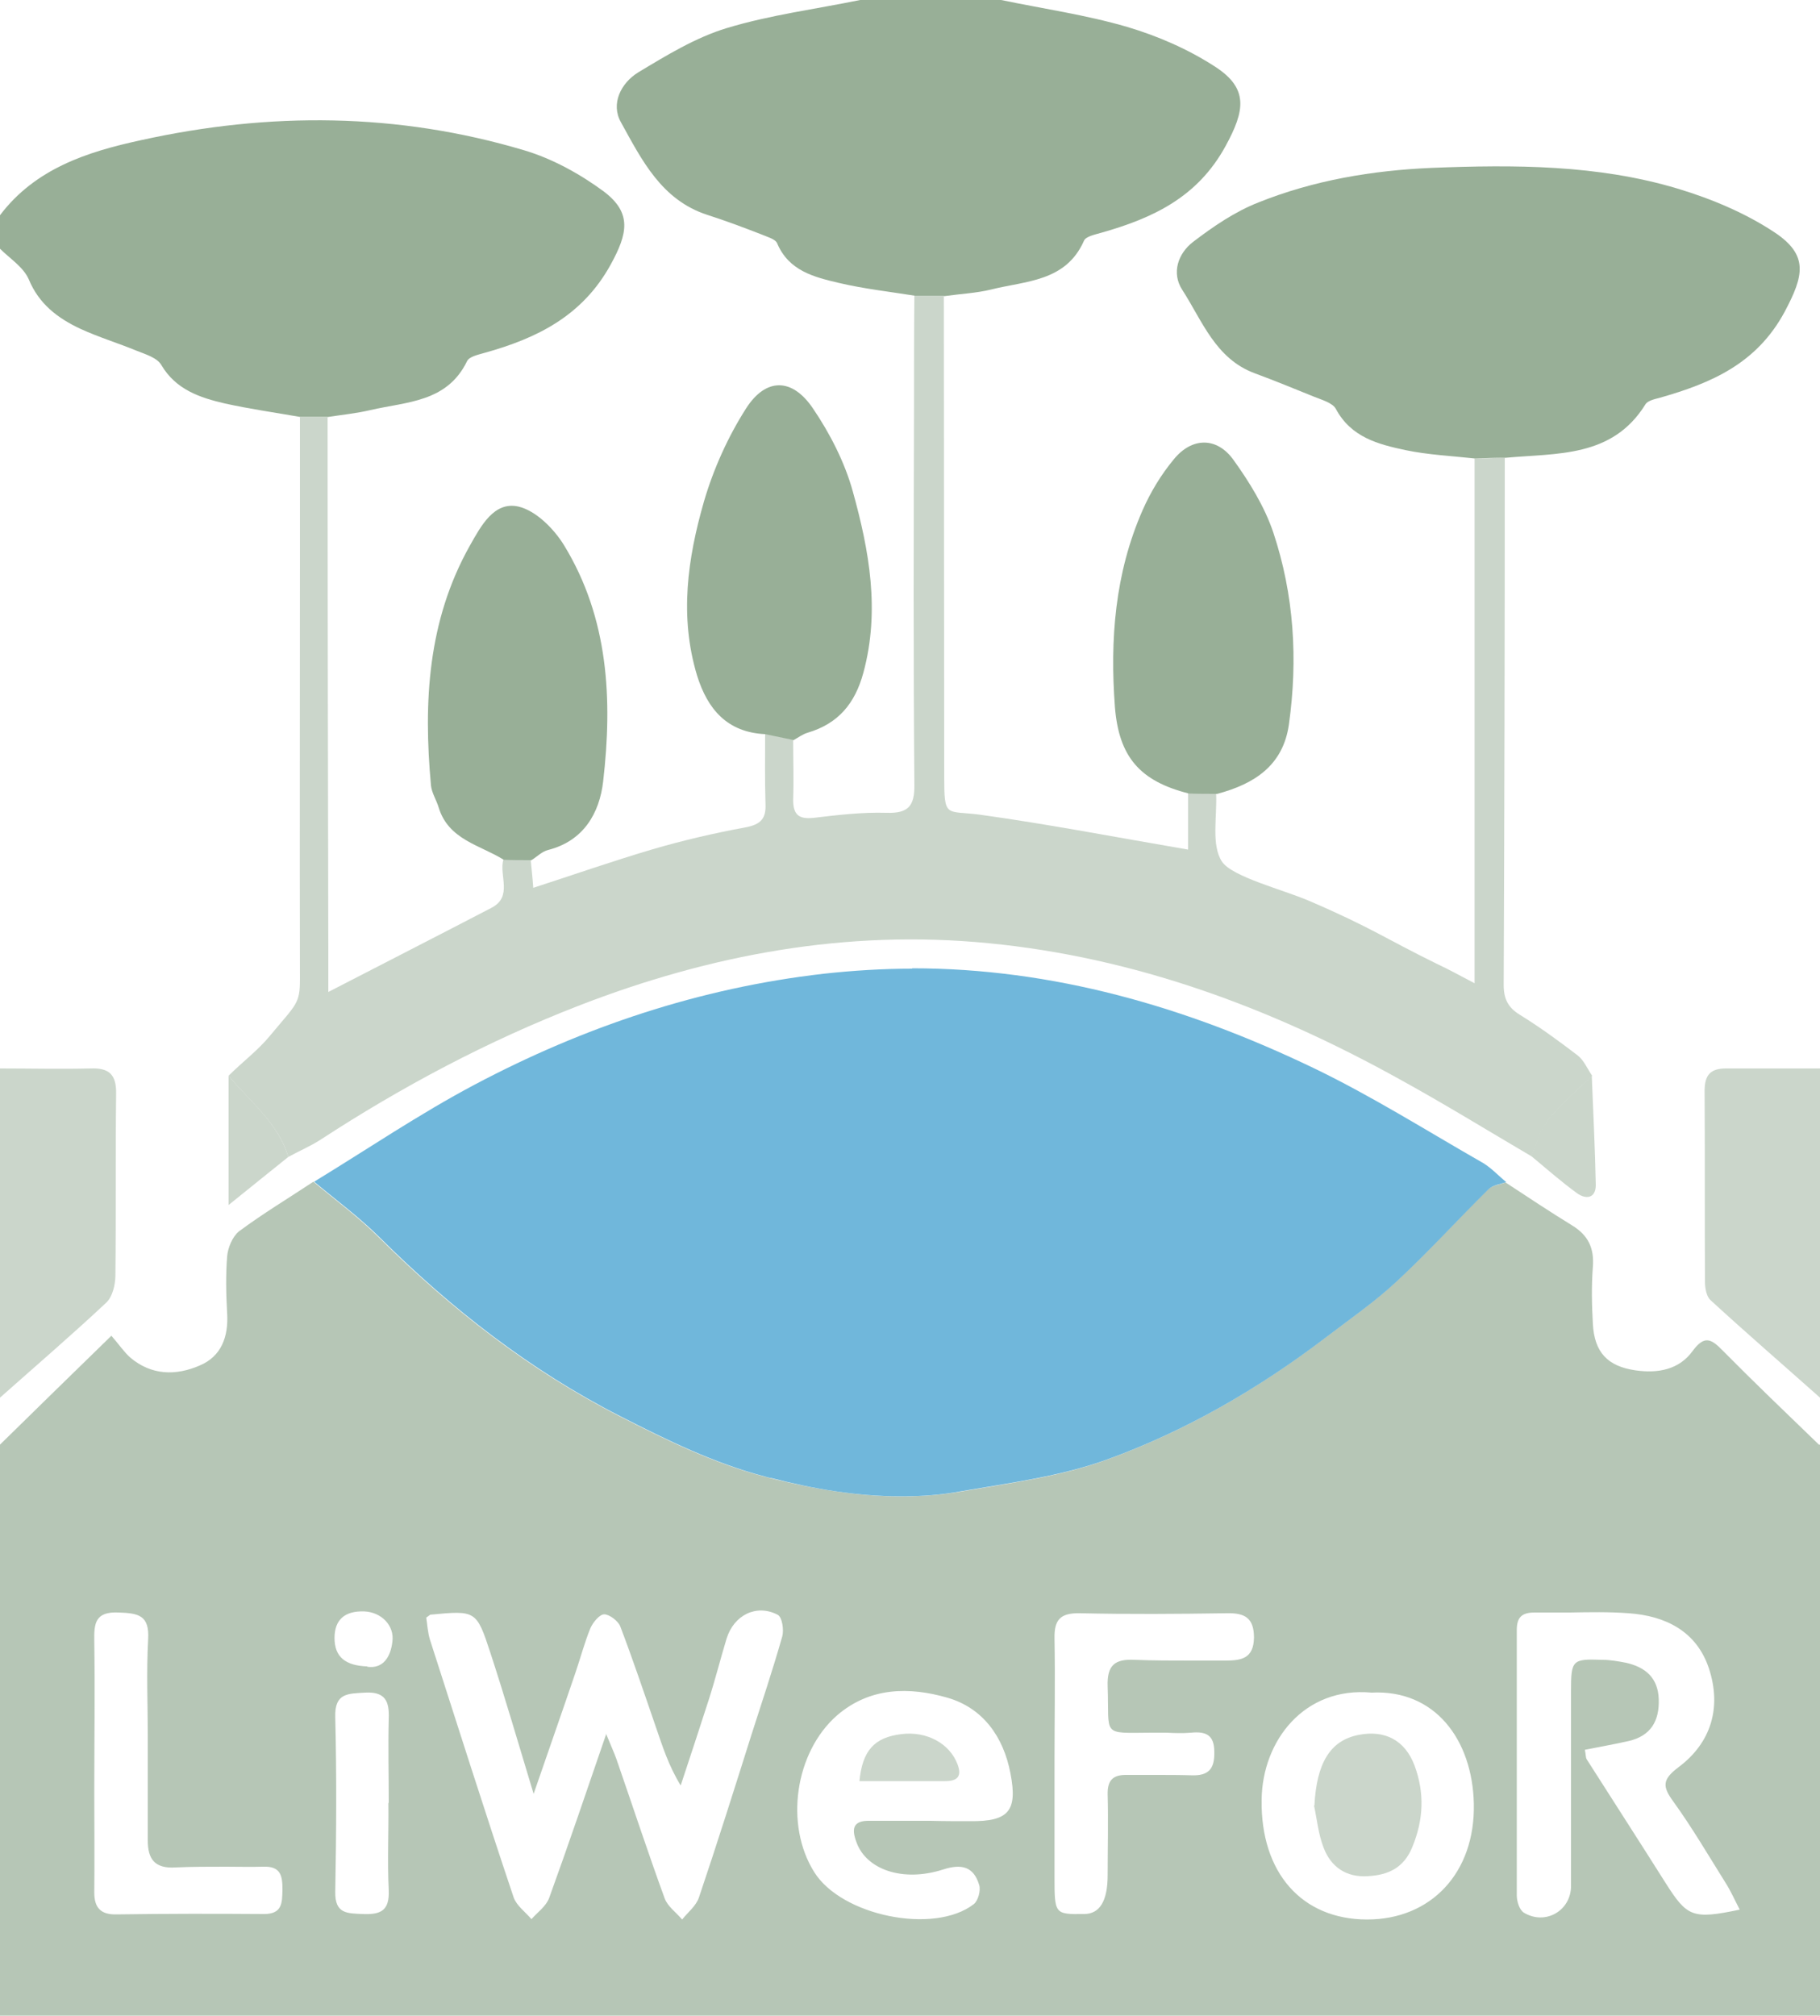 <?xml version="1.0" encoding="UTF-8"?><svg id="Layer_1" xmlns="http://www.w3.org/2000/svg" viewBox="0 0 50 55.35"><defs><style>.cls-1{fill:#98af97;}.cls-2{fill:#b6c6b6;}.cls-3{fill:#cbd6cb;}.cls-4{fill:#70b7db;}.cls-5{fill:#5aa6c5;}</style></defs><path class="cls-2" d="M50,39.67v15.68H0v-15.68c1-.98,2-1.96,3.06-2.99,.21,.24,.35,.45,.52,.6,.58,.49,1.25,.5,1.9,.22,.6-.25,.8-.79,.76-1.44-.03-.52-.04-1.05,0-1.56,.02-.24,.15-.55,.33-.69,.66-.49,1.36-.91,2.04-1.36,.61,.51,1.25,.98,1.81,1.54,1.96,1.95,4.13,3.64,6.6,4.9,1.27,.65,2.58,1.29,3.95,1.65,1.76,.46,3.59,.73,5.42,.42,1.34-.23,2.73-.41,4-.87,2.15-.78,4.14-1.93,5.97-3.32,.68-.52,1.38-1,2-1.58,.87-.81,1.67-1.69,2.51-2.52,.12-.12,.33-.14,.49-.2,.61,.4,1.21,.8,1.83,1.18,.44,.27,.61,.62,.57,1.14-.04,.52-.03,1.04,0,1.56,.04,.79,.41,1.17,1.17,1.28,.62,.09,1.2-.02,1.57-.53,.33-.45,.52-.33,.84,0,.86,.87,1.75,1.72,2.63,2.57m-33.32,7.94c.13,.32,.22,.51,.29,.71,.44,1.27,.86,2.55,1.32,3.81,.08,.22,.32,.39,.48,.58,.16-.2,.38-.37,.46-.6,.5-1.48,.97-2.97,1.44-4.46,.29-.9,.59-1.8,.85-2.71,.05-.18,0-.54-.13-.6-.58-.3-1.2,.01-1.4,.66-.17,.56-.31,1.12-.49,1.68-.25,.78-.51,1.56-.77,2.35-.34-.56-.5-1.08-.68-1.6-.32-.93-.63-1.85-.98-2.77-.06-.15-.3-.33-.44-.33-.13,0-.31,.22-.38,.38-.16,.39-.27,.81-.41,1.22-.36,1.06-.73,2.11-1.15,3.33-.43-1.42-.79-2.66-1.19-3.88-.38-1.16-.4-1.16-1.65-1.04l-.11,.08c.03,.19,.04,.4,.1,.6,.76,2.36,1.51,4.73,2.3,7.08,.08,.23,.32,.4,.49,.6,.17-.19,.41-.36,.49-.59,.53-1.46,1.03-2.94,1.57-4.51m31.13,4.83c-.13-.25-.24-.5-.38-.72-.47-.75-.92-1.52-1.44-2.24-.3-.41-.31-.6,.14-.94,.9-.67,1.19-1.64,.84-2.71-.34-1.03-1.2-1.45-2.21-1.52-.53-.04-1.07-.03-1.61-.02-.32,0-.65,0-.97,0-.35,0-.49,.13-.49,.48,0,2.43,0,4.86,0,7.29,0,.16,.07,.39,.19,.47,.59,.36,1.3-.05,1.3-.73,0-1.78,0-3.57,0-5.35,0-.86,.03-.89,.87-.86,.21,0,.43,.04,.64,.08,.53,.12,.88,.41,.9,1,.02,.6-.22,1.01-.83,1.15-.4,.09-.8,.16-1.2,.24,.03,.14,.02,.21,.05,.26,.72,1.13,1.45,2.26,2.17,3.4,.59,.93,.74,1,2.03,.73m-22.23-2.44h0c.37,.01,.74,.01,1.1,.01,1.05,.01,1.3-.28,1.1-1.31-.19-1.01-.76-1.8-1.73-2.08-1.04-.3-2.13-.3-3.04,.49-1.15,1.01-1.44,3-.62,4.3,.75,1.2,3.29,1.72,4.38,.88,.12-.09,.2-.38,.15-.53-.15-.5-.48-.59-1-.42-1.1,.35-2.1,0-2.37-.75-.14-.37-.1-.6,.36-.59,.55,0,1.1,0,1.66,0m12.13-3.52c-1.84-.17-3,1.31-3.02,2.94-.03,2,1.1,3.29,2.9,3.29,1.75,0,2.97-1.28,2.93-3.18-.04-1.76-1.07-3.14-2.81-3.05m-8.71,1.92h0c0,1.04,0,2.09,0,3.13,0,1.03,0,1.04,.81,1.03q.65,0,.65-1.07c0-.74,.02-1.48,0-2.21-.01-.4,.15-.55,.54-.54,.27,0,.53,0,.8,0,.32,0,.63,0,.95,.01,.48,.02,.65-.17,.64-.64,0-.47-.23-.57-.64-.53-.23,.02-.46,.01-.68,0-.14,0-.28,0-.42,0-1.38,.01-1.14,.1-1.19-1.27-.02-.58,.19-.76,.75-.73,.51,.02,1.03,.02,1.54,.02,.31,0,.63,0,.94,0,.45,0,.78-.06,.79-.63,0-.54-.25-.68-.74-.67-1.35,.02-2.7,.03-4.05,0-.54-.01-.7,.19-.69,.69,.02,1.14,0,2.27,0,3.41m-24.91-.71h0c0-.89-.04-1.78,.01-2.67,.04-.67-.27-.72-.81-.74-.64-.03-.68,.29-.67,.78,.02,1.38,0,2.77,0,4.15,0,.92,.01,1.84,0,2.76,0,.42,.18,.61,.61,.6,1.35-.02,2.7-.02,4.05-.01,.51,0,.5-.31,.51-.67,0-.39-.05-.65-.54-.63-.34,.01-.68,0-1.02,0-.46,0-.92,0-1.37,.02-.59,.04-.77-.24-.77-.74,0-.95,0-1.9,0-2.86m6.62,1.83c0-.77-.02-1.54,0-2.31,.02-.49-.1-.75-.65-.72-.46,.03-.84,0-.82,.67,.04,1.6,.03,3.2,0,4.8-.01,.61,.33,.59,.76,.61,.5,.02,.73-.1,.71-.65-.04-.8,0-1.6-.01-2.4m-.58-3.74c.43,.06,.64-.26,.69-.69,.06-.45-.31-.81-.77-.83-.54-.02-.82,.23-.82,.73,0,.52,.3,.76,.9,.78"/><path class="cls-1" d="M25.13,8.12c-.69-.11-1.4-.19-2.08-.35-.68-.16-1.38-.33-1.7-1.09-.05-.12-.29-.18-.45-.25-.49-.19-.97-.37-1.47-.53-1.26-.41-1.8-1.51-2.37-2.54-.29-.51,0-1.08,.47-1.37,.78-.47,1.58-.96,2.44-1.22,1.19-.36,2.44-.52,3.66-.77h3.87c1.16,.24,2.34,.41,3.47,.74,.84,.25,1.67,.61,2.41,1.09,.93,.6,.82,1.21,.29,2.18-.77,1.41-2,1.98-3.41,2.38-.17,.05-.43,.1-.48,.22-.5,1.13-1.6,1.1-2.55,1.34-.41,.1-.85,.12-1.27,.18-.27,0-.54,0-.81,0Z"/><path class="cls-1" d="M0,5.91c.97-1.28,2.39-1.74,3.87-2.06,3.53-.78,7.06-.76,10.54,.28,.77,.23,1.53,.65,2.18,1.13,.78,.59,.65,1.16,.19,2-.78,1.42-2.03,2.03-3.47,2.43-.17,.05-.42,.1-.48,.23-.55,1.13-1.66,1.11-2.65,1.34-.38,.09-.78,.13-1.17,.19-.25,0-.51,0-.76,0-.69-.12-1.39-.22-2.07-.37-.69-.16-1.35-.38-1.75-1.06-.12-.2-.43-.29-.68-.39-.51-.21-1.04-.37-1.54-.6-.62-.29-1.14-.68-1.42-1.36C.64,7.33,.27,7.1,0,6.83v-.92Z"/><path class="cls-3" d="M0,29.34c.83,0,1.66,.02,2.49,0,.51-.02,.71,.17,.7,.7-.02,1.66,0,3.32-.02,4.98,0,.26-.08,.59-.25,.75C1.97,36.66,.98,37.51,0,38.38v-9.04Z"/><path class="cls-3" d="M50,38.38c-1-.89-2.02-1.77-3.01-2.68-.11-.1-.15-.33-.15-.5-.01-1.75,0-3.5-.01-5.25,0-.44,.17-.61,.59-.61,.86,0,1.72,0,2.58,0v9.04Z"/><path class="cls-4" d="M25.06,26.6c-.8,0-1.62,.05-2.44,.14-3.4,.39-6.59,1.46-9.59,3.05-1.51,.8-2.94,1.77-4.4,2.66,.61,.51,1.25,.98,1.81,1.54,1.96,1.95,4.13,3.64,6.6,4.9,1.27,.65,2.58,1.29,3.95,1.65,.07,.02,.14,.04,.21,.05,1.16,.3,2.35,.5,3.56,.5h.01c.55,0,1.1-.04,1.64-.14,1.34-.23,2.73-.41,4-.87,2.15-.78,4.14-1.93,5.97-3.32,.68-.52,1.38-1,2-1.58,.87-.81,1.67-1.69,2.51-2.52,.12-.12,.33-.14,.49-.2-.21-.17-.4-.38-.63-.52-1.54-.88-3.06-1.84-4.66-2.61-3.52-1.69-7.17-2.74-11.03-2.74"/><path class="cls-5" d="M24.77,41.1h0m-3.57-.5c1.16,.3,2.35,.5,3.56,.5-1.2,0-2.39-.2-3.56-.5"/><path class="cls-3" d="M8.24,11.45c.25,0,.51,0,.76,0,0,4.95,.01,9.9,.02,14.84,0,.3,0,.6,0,.95,1.55-.8,3.02-1.55,4.48-2.31,.6-.31,.2-.89,.33-1.33,.25,0,.5,0,.75,.01,.02,.24,.05,.48,.07,.77,1.11-.36,2.17-.73,3.25-1.05,.85-.25,1.71-.45,2.58-.61,.42-.08,.57-.24,.55-.65-.02-.64-.01-1.28-.01-1.92,.26,.05,.51,.11,.77,.16,0,.55,.02,1.1,0,1.65,0,.4,.14,.54,.55,.5,.67-.08,1.34-.16,2.01-.14,.6,.02,.78-.18,.77-.78-.03-3.46-.02-6.93-.01-10.39,0-1.01,0-2.02,.01-3.03,.27,0,.54,0,.81,0,0,4.39,.01,8.79,.01,13.18,0,1.18,.04,.95,.97,1.07,1.88,.26,3.74,.62,5.73,.96v-1.55c.26,0,.52,0,.77,.01,.03,.64-.14,1.41,.16,1.87,.28,.42,1.68,.77,2.4,1.08,1.7,.73,2.1,1.04,3.53,1.74,.3,.14,.59,.3,1.01,.52V12.59c.28,0,.55-.01,.83-.02,0,4.83-.01,9.66-.03,14.48,0,.38,.12,.62,.45,.82,.55,.34,1.07,.72,1.58,1.11,.17,.13,.27,.37,.4,.56-.4,.4-.85,.77-1.2,1.21-.22,.28-.32,.66-.47,1-1.21-.71-2.41-1.45-3.65-2.13-3.52-1.95-7.24-3.33-11.27-3.72-3.89-.38-7.63,.31-11.26,1.72-2.5,.97-4.85,2.22-7.09,3.68-.28,.18-.59,.31-.88,.47-.28-.94-1.05-1.51-1.64-2.23,.37-.37,.81-.7,1.13-1.09,.74-.89,.83-.88,.83-1.57-.01-3.83,0-7.66,0-11.48,0-1.32,0-2.63,0-3.95Z"/><path class="cls-1" d="M41.35,12.57c-.28,0-.55,.01-.83,.02-.64-.07-1.29-.1-1.91-.23-.75-.16-1.49-.35-1.91-1.13-.09-.17-.39-.25-.61-.34-.54-.22-1.08-.44-1.62-.64-1.08-.4-1.44-1.44-1.99-2.29-.3-.46-.12-1,.3-1.32,.55-.42,1.15-.83,1.79-1.08,1.52-.61,3.13-.88,4.76-.95,2.27-.09,4.56-.09,6.76,.57,.93,.28,1.86,.67,2.66,1.2,.95,.63,.8,1.2,.28,2.18-.77,1.43-2.02,1.96-3.42,2.36-.15,.04-.35,.08-.41,.19-.91,1.46-2.42,1.33-3.83,1.46Z"/><path class="cls-1" d="M33.43,21.8c-.26,0-.52,0-.77-.01-1.35-.34-1.92-1.01-2.03-2.37-.14-1.86,0-3.68,.76-5.41,.22-.5,.51-.98,.86-1.4,.49-.6,1.17-.62,1.63,.01,.44,.61,.86,1.29,1.1,2,.57,1.71,.68,3.48,.43,5.27-.16,1.14-.96,1.64-1.97,1.91Z"/><path class="cls-3" d="M42.06,31.75c.15-.34,.24-.72,.47-1,.35-.44,.8-.81,1.2-1.21,.04,1,.09,2,.11,3,0,.37-.27,.4-.51,.23-.44-.32-.85-.68-1.27-1.03Z"/><path class="cls-3" d="M6.28,29.54c.59,.71,1.36,1.29,1.64,2.23-.51,.41-1.01,.81-1.64,1.32v-3.54Z"/><path class="cls-1" d="M21.79,20.32c-.26-.05-.51-.11-.77-.16-1.04-.05-1.58-.68-1.87-1.61-.49-1.62-.26-3.22,.19-4.78,.26-.89,.66-1.78,1.16-2.56,.54-.84,1.26-.84,1.83,0,.47,.69,.88,1.49,1.1,2.29,.45,1.62,.75,3.27,.29,4.97-.23,.85-.69,1.4-1.53,1.65-.14,.04-.27,.14-.4,.21Z"/><path class="cls-1" d="M14.59,23.62c-.25,0-.5,0-.75-.01-.66-.41-1.52-.55-1.79-1.44-.06-.2-.19-.4-.21-.6-.21-2.29-.09-4.53,1.07-6.59,.3-.53,.66-1.22,1.33-1.07,.48,.11,.98,.61,1.26,1.07,1.22,2,1.33,4.23,1.07,6.48-.1,.86-.53,1.63-1.51,1.88-.17,.04-.31,.19-.46,.28Z"/><path class="cls-3" d="M23.61,48.92c.08-.85,.41-1.21,1.15-1.3,.7-.09,1.34,.26,1.55,.84,.12,.33-.02,.45-.34,.45-.79,0-1.57,0-2.36,0Z"/><path class="cls-3" d="M36.11,49.58c.06-1.16,.43-1.79,1.22-1.94,.72-.14,1.27,.15,1.53,.84,.28,.75,.25,1.49-.06,2.24-.23,.57-.66,.77-1.22,.8-.59,.04-1.02-.25-1.22-.79-.14-.36-.18-.77-.26-1.15Z"/></svg>